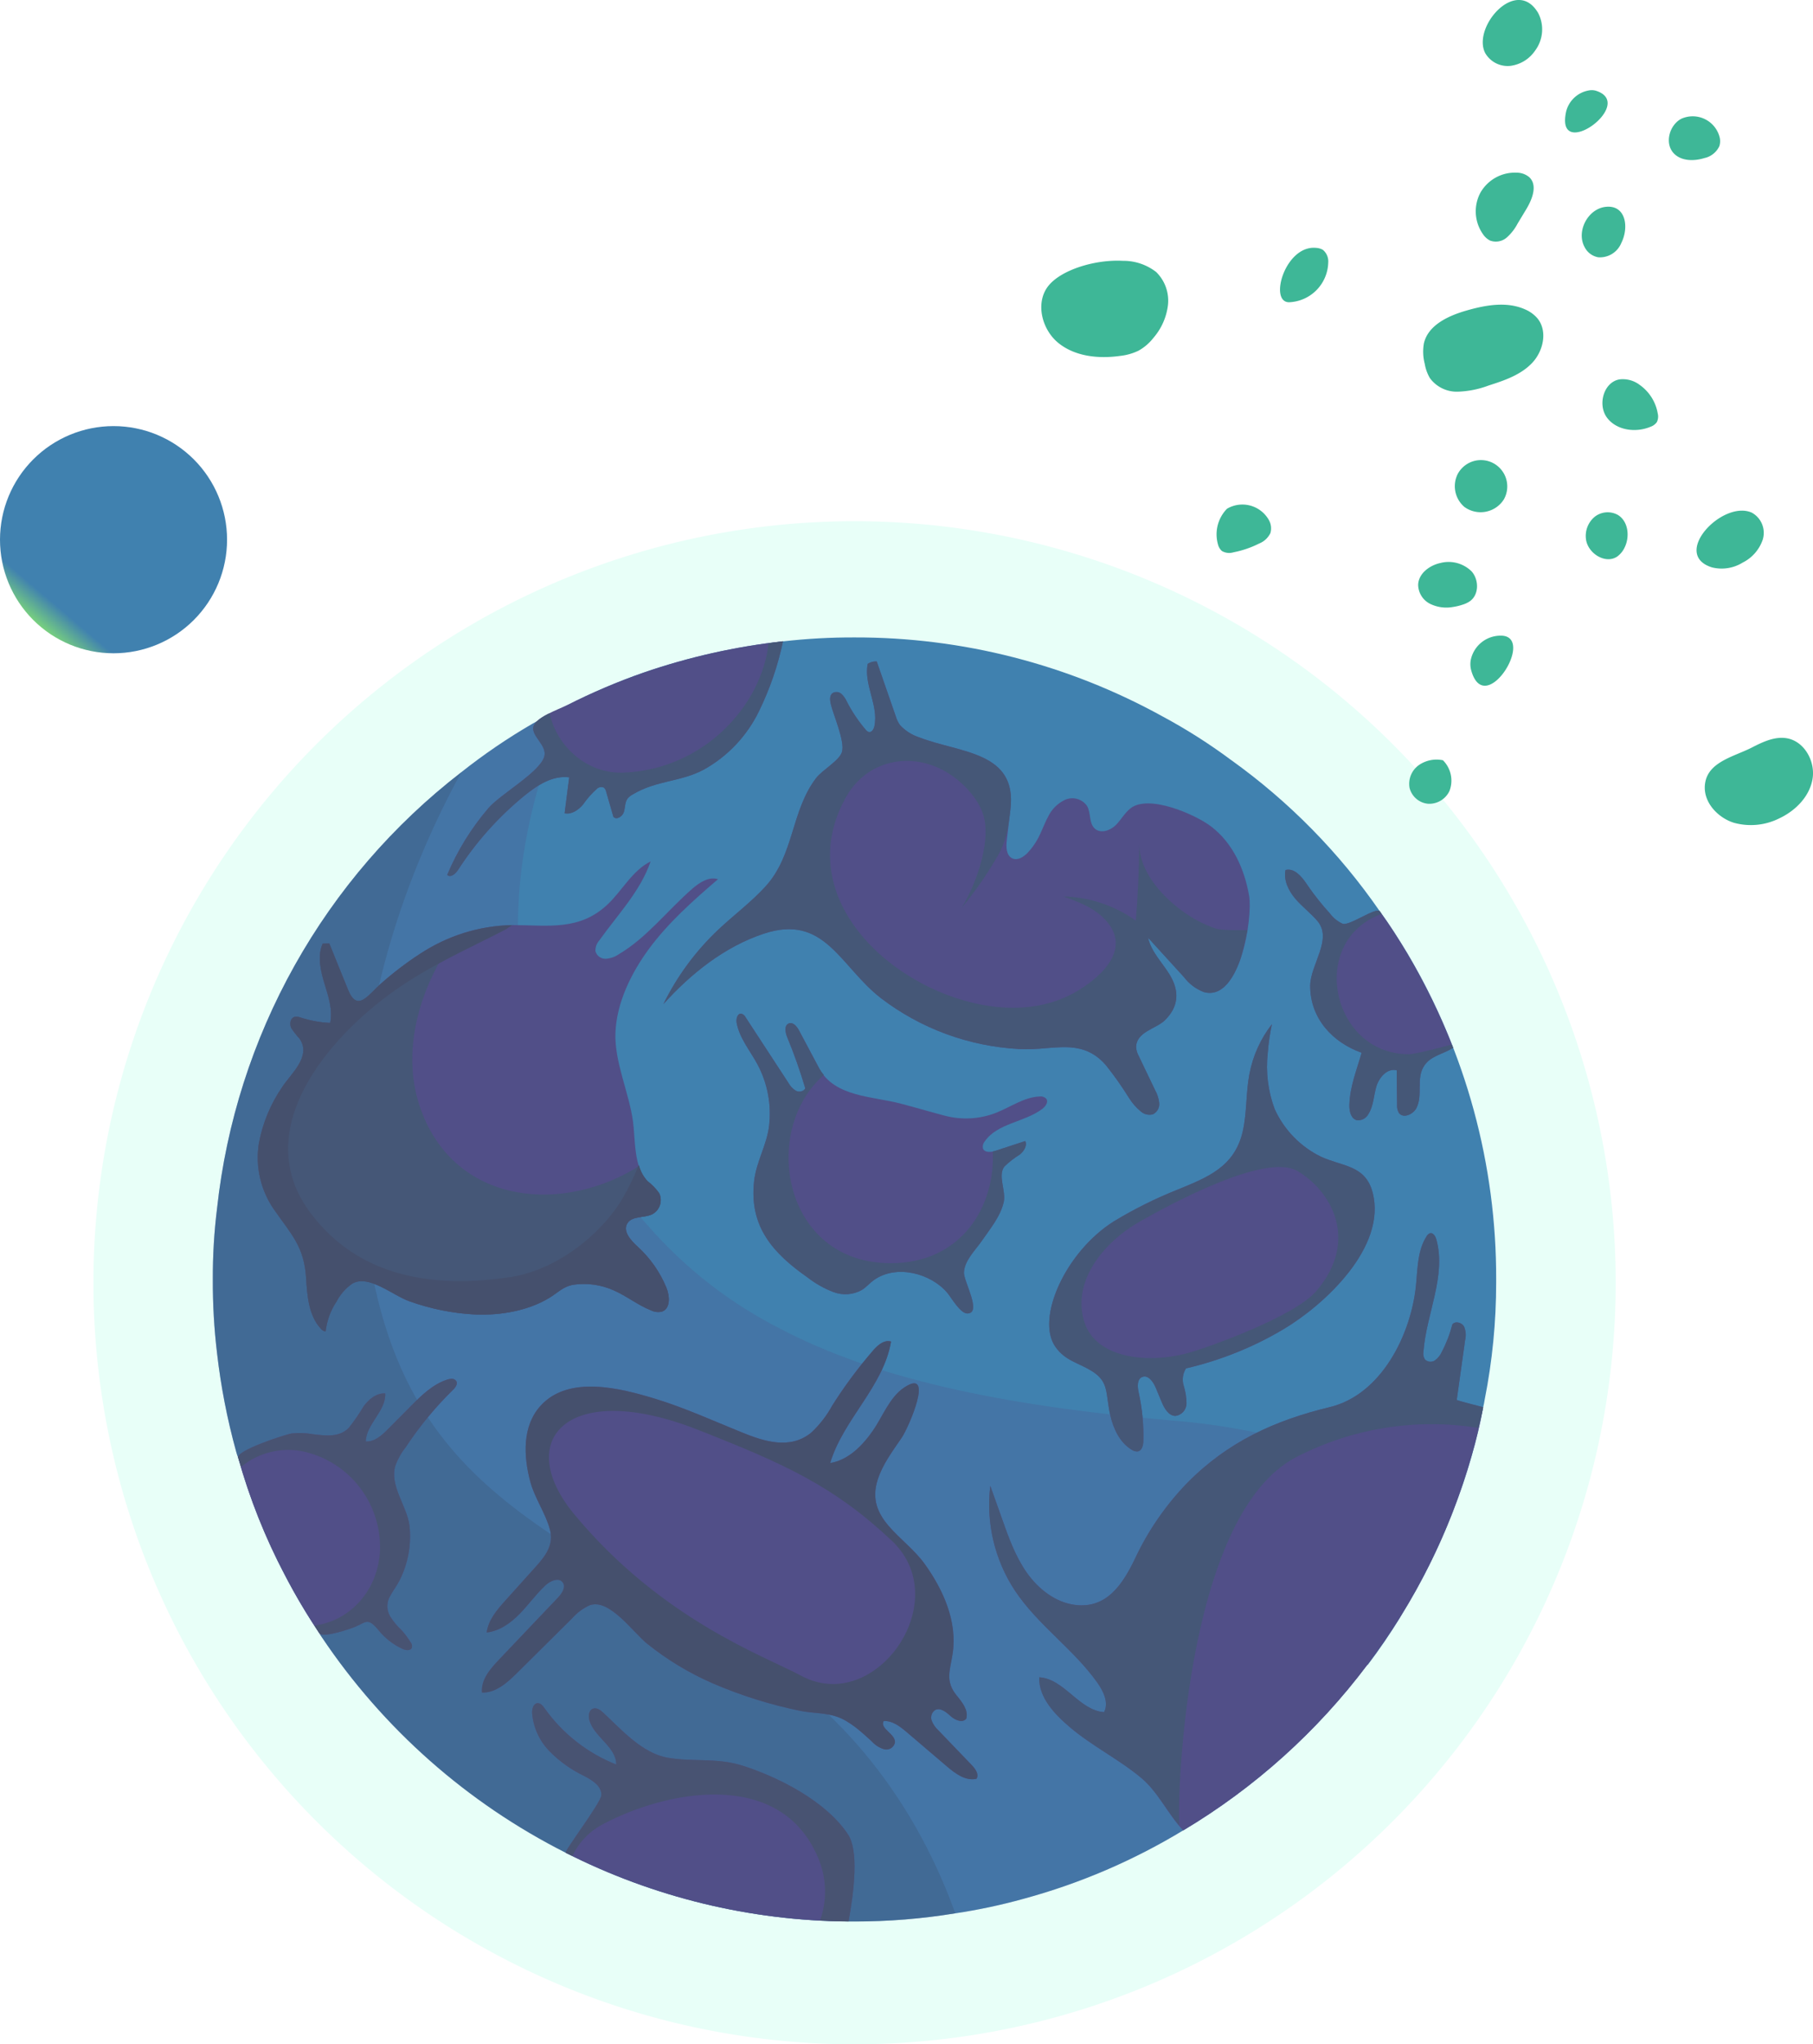 <svg xmlns="http://www.w3.org/2000/svg" xmlns:xlink="http://www.w3.org/1999/xlink" width="368.081" height="414.817" viewBox="0 0 368.081 414.817"><defs><clipPath id="a"><rect width="368.081" height="414.817" fill="none"/></clipPath><clipPath id="b"><rect width="368.083" height="414.818" fill="none"/></clipPath><clipPath id="c"><rect width="309.055" height="309.055" fill="none"/></clipPath><clipPath id="d"><path d="M123.7,24.53a131.144,131.144,0,0,0-28.322,6.328A123.093,123.093,0,0,0,79.883,37.5c-.431.185-.8.431-1.232.611-1.962.987-3.925,2.088-5.838,3.134A121.952,121.952,0,0,0,58.38,51.076,129.468,129.468,0,0,0,8.788,139.564a112.919,112.919,0,0,0-.861,14.445A120.963,120.963,0,0,0,8.788,169a130.6,130.6,0,0,0,3.87,19.912,9.972,9.972,0,0,0,.431,1.292A125.235,125.235,0,0,0,29.556,225.78a5.762,5.762,0,0,0,.491.8,130.316,130.316,0,0,0,49.532,43.748,128.831,128.831,0,0,0,57.4,13.954H138.2a125.944,125.944,0,0,0,20.462-1.657,115.508,115.508,0,0,0,13.889-2.954,126.193,126.193,0,0,0,32.383-13.883A129.547,129.547,0,0,0,242.3,232.174h.12c2.338-3.074,4.491-6.268,6.514-9.528a.443.443,0,0,1,.125-.245,126.992,126.992,0,0,0,11.49-23.6c1.107-2.943,2.088-5.958,2.949-8.972.927-3.254,1.722-6.574,2.338-9.893.12-.556.245-1.047.305-1.537a121.793,121.793,0,0,0,2.333-23.782v-.611a129.047,129.047,0,0,0-18-66.124c-1.782-2.949-3.625-5.838-5.593-8.536a125.35,125.35,0,0,0-30.29-30.792,112.508,112.508,0,0,0-13.834-8.787A128.788,128.788,0,0,0,138.2,23.729a124.586,124.586,0,0,0-14.5.8" transform="translate(-7.927 -23.729)" fill="none"/></clipPath><linearGradient id="e" x1="0.027" y1="0.923" x2="0.042" y2="0.923" gradientUnits="objectBoundingBox"><stop offset="0" stop-color="#79d27e"/><stop offset="1" stop-color="#4081af"/></linearGradient><clipPath id="g"><rect width="252.625" height="246.787" fill="none"/></clipPath><clipPath id="h"><path d="M260.551,187.561a126.992,126.992,0,0,1-11.49,23.6.5.5,0,0,0-.125.245c-2.028,3.26-4.175,6.454-6.514,9.528h-.12a129.546,129.546,0,0,1-37.365,33.615,126.112,126.112,0,0,1-32.383,13.883,115.508,115.508,0,0,1-13.889,2.954,125.947,125.947,0,0,1-20.462,1.657h-1.226a128.9,128.9,0,0,1-57.4-13.949,130.415,130.415,0,0,1-49.532-43.754,5.969,5.969,0,0,1-.491-.8,120.4,120.4,0,0,1-7-11.8,119.093,119.093,0,0,1-9.463-23.782,9.974,9.974,0,0,1-.431-1.292,130.731,130.731,0,0,1-3.87-19.912,120.963,120.963,0,0,1-.861-14.99,112.979,112.979,0,0,1,.861-14.445A129.468,129.468,0,0,1,58.38,39.833,122.225,122.225,0,0,1,72.819,30c1.9-1.041,3.87-2.148,5.838-3.134.431-.18.8-.431,1.226-.611A143.757,143.757,0,0,0,73.124,46.1c-4.361,17.388-5.467,37.856,4.055,56.6,5.778,11.43,11.861,21.138,19.176,29.255A89.2,89.2,0,0,0,123.392,152.9c18.745,9.768,43.754,15.42,79.337,18.495a136.238,136.238,0,0,1,29.74,5.718c8.111,2.578,20.157,6.574,28.083,10.444" transform="translate(-7.927 -26.255)" fill="none"/></clipPath><linearGradient id="i" x1="0.018" y1="0.922" x2="0.034" y2="0.922" gradientUnits="objectBoundingBox"><stop offset="0" stop-color="#478660"/><stop offset="1" stop-color="#514f88"/></linearGradient><clipPath id="j"><rect width="150.74" height="233.207" fill="none"/></clipPath><clipPath id="k"><path d="M158.664,260.3a125.947,125.947,0,0,1-20.462,1.657h-1.226a128.9,128.9,0,0,1-57.4-13.949,130.415,130.415,0,0,1-49.532-43.754,5.973,5.973,0,0,1-.491-.8,120.41,120.41,0,0,1-7-11.8,119.094,119.094,0,0,1-9.463-23.782,9.972,9.972,0,0,1-.431-1.292,130.73,130.73,0,0,1-3.87-19.912,120.963,120.963,0,0,1-.861-14.99,112.979,112.979,0,0,1,.861-14.445A129.468,129.468,0,0,1,58.38,28.746c-10.2,18.62-22.741,49.466-20.223,85.049,4.121,58.073,33.8,66.3,78.29,93.465,24.093,14.75,36.193,36.319,42.217,53.036" transform="translate(-7.927 -28.746)" fill="none"/></clipPath><linearGradient id="l" x1="-0.02" y1="1.017" x2="0.004" y2="1.017" gradientUnits="objectBoundingBox"><stop offset="0" stop-color="#3d5551"/><stop offset="1" stop-color="#384561"/></linearGradient><clipPath id="m"><path d="M80.776,40.642c-5.794,5.614-12.264,4.339-19.508,4.339a35.05,35.05,0,0,0-18.8,5.892,67.178,67.178,0,0,0-7.838,5.98c-2.638,2.295-4.791,5.947-6.71,1.221q-1.9-4.677-3.794-9.354l-1.346.033c-1.1,2.513-.442,5.418.354,8.045s1.739,5.364,1.177,8.045a22.923,22.923,0,0,1-5.941-1.074,2.314,2.314,0,0,0-1.308-.153c-.856.251-1.041,1.466-.649,2.273a15.664,15.664,0,0,0,1.657,2.12c2.518,3.565-1.679,7.064-3.478,9.8A29.6,29.6,0,0,0,9.839,89.247a18.411,18.411,0,0,0,3.2,13.638c3.4,4.884,5.974,7.342,6.377,13.665.229,3.641.507,7.626,2.976,10.318a1.384,1.384,0,0,0,.987.556,13.753,13.753,0,0,1,2.224-6.067,10.1,10.1,0,0,1,3.123-3.576c3.325-2.06,8.329,2.382,11.681,3.538a46.533,46.533,0,0,0,13.507,2.687c4.982.174,10.449-.736,14.788-3.325,1.875-1.117,2.8-2.338,5.026-2.731a14.8,14.8,0,0,1,8.094,1.128c2.633,1.139,4.917,3,7.582,4.066a3.319,3.319,0,0,0,2.251.273c1.772-.605,1.613-3.178.894-4.9a23.227,23.227,0,0,0-5.778-8.242c-1.39-1.275-3.107-3.107-2.153-4.737.954-1.613,3.445-1.057,5.118-1.9A3.256,3.256,0,0,0,91.1,99.386a11.524,11.524,0,0,0-2.377-2.458c-2.834-2.84-2.431-8.334-2.933-12.052-.8-5.941-3.8-12.1-3.57-18.069.24-6.067,3.189-12.052,6.71-16.87,3.957-5.4,9.021-9.893,14.112-14.259-1.842-.6-3.739.649-5.206,1.919-5.047,4.377-9.179,9.893-14.924,13.295a5.332,5.332,0,0,1-2.638.927,2.1,2.1,0,0,1-2.115-1.532,3.1,3.1,0,0,1,.8-2.213c3.712-5.206,8.329-9.959,10.4-16-3.652,1.8-5.658,5.74-8.585,8.574" transform="translate(-9.6 -32.068)" fill="none"/></clipPath><linearGradient id="n" x1="-0.24" y1="1.942" x2="-0.199" y2="1.942" gradientUnits="objectBoundingBox"><stop offset="0" stop-color="#56b37e"/><stop offset="1" stop-color="#514f88"/></linearGradient><clipPath id="o"><path d="M42.468,38.513a67.178,67.178,0,0,0-7.838,5.98c-2.638,2.295-4.791,5.947-6.71,1.221q-1.9-4.677-3.794-9.354l-1.346.033c-1.1,2.513-.442,5.418.354,8.045s1.739,5.364,1.177,8.045a22.923,22.923,0,0,1-5.941-1.074,2.314,2.314,0,0,0-1.308-.153c-.856.251-1.041,1.466-.649,2.273a15.664,15.664,0,0,0,1.657,2.12c2.518,3.565-1.679,7.064-3.478,9.8A29.6,29.6,0,0,0,9.839,76.887a18.411,18.411,0,0,0,3.2,13.638c3.4,4.884,5.974,7.342,6.377,13.665.229,3.641.507,7.626,2.976,10.313a1.373,1.373,0,0,0,.987.561A13.729,13.729,0,0,1,25.6,109a10.1,10.1,0,0,1,3.123-3.576c3.325-2.06,8.329,2.382,11.681,3.538a46.533,46.533,0,0,0,13.507,2.687c4.982.174,10.449-.736,14.788-3.325,1.875-1.117,2.8-2.338,5.026-2.731a14.8,14.8,0,0,1,8.094,1.128c2.633,1.139,4.917,3,7.582,4.066a3.319,3.319,0,0,0,2.251.273c1.772-.605,1.613-3.178.894-4.9a23.227,23.227,0,0,0-5.778-8.242c-1.39-1.275-3.107-3.107-2.153-4.737.954-1.613,3.445-1.057,5.118-1.9A3.256,3.256,0,0,0,91.1,87.026a11.524,11.524,0,0,0-2.377-2.458,7.608,7.608,0,0,1-1.712-3.1c-.333.213-.627.458-.965.649-15.922,9.354-37.136,6.628-43.6-12.853-3.837-11.572.256-24.66,7.446-34.416a40.56,40.56,0,0,0-7.429,3.668" transform="translate(-9.6 -34.845)" fill="none"/></clipPath><linearGradient id="p" x1="-0.312" y1="2.089" x2="-0.265" y2="2.089" gradientUnits="objectBoundingBox"><stop offset="0" stop-color="#56b37e"/><stop offset="0.808" stop-color="#455777"/><stop offset="1" stop-color="#455777"/></linearGradient><clipPath id="q"><path d="M42.468,40.329a67.178,67.178,0,0,0-7.838,5.98c-2.638,2.295-4.791,5.947-6.71,1.221q-1.9-4.677-3.794-9.354l-1.346.033c-1.1,2.513-.442,5.418.354,8.045s1.739,5.364,1.177,8.045a22.923,22.923,0,0,1-5.941-1.074,2.314,2.314,0,0,0-1.308-.153c-.856.251-1.041,1.466-.649,2.273a15.664,15.664,0,0,0,1.657,2.12c2.518,3.565-1.679,7.064-3.478,9.8A29.6,29.6,0,0,0,9.839,78.7a18.411,18.411,0,0,0,3.2,13.638c3.4,4.884,5.974,7.342,6.377,13.665.229,3.641.507,7.626,2.976,10.313a1.373,1.373,0,0,0,.987.561,13.729,13.729,0,0,1,2.224-6.067,10.1,10.1,0,0,1,3.123-3.576c3.325-2.06,8.329,2.382,11.681,3.538a46.533,46.533,0,0,0,13.507,2.687c4.982.174,10.449-.736,14.788-3.325,1.875-1.117,2.8-2.338,5.026-2.731a14.8,14.8,0,0,1,8.094,1.128c2.633,1.139,4.917,3,7.582,4.066a3.319,3.319,0,0,0,2.251.273c1.772-.605,1.613-3.178.894-4.9a23.227,23.227,0,0,0-5.778-8.242c-1.39-1.275-3.107-3.107-2.153-4.737.954-1.613,3.445-1.057,5.118-1.9A3.256,3.256,0,0,0,91.1,88.842a11.524,11.524,0,0,0-2.377-2.458,7.711,7.711,0,0,1-1.761-3.3,50.428,50.428,0,0,1-3.39,6.982c-4.671,7.658-13.687,14.445-22.7,15.8-15.36,2.3-30.628.185-40.538-12.978C7.637,76.021,24.044,57.129,37.5,47.65c7.07-4.977,14.494-8.247,22.136-12.161.594-.305,1.079-.714,1.635-1.052a35.05,35.05,0,0,0-18.8,5.892" transform="translate(-9.6 -34.437)" fill="none"/></clipPath><linearGradient id="r" x1="-0.288" y1="2.065" x2="-0.242" y2="2.065" gradientUnits="objectBoundingBox"><stop offset="0" stop-color="#56b37e"/><stop offset="0.808" stop-color="#45506d"/><stop offset="1" stop-color="#45506d"/></linearGradient><clipPath id="s"><path d="M56.5,30.244a127.16,127.16,0,0,0-15.529,6.6c-1.8.9-6.448,2.475-6.835,4.415s2.943,3.794,2.2,6.094c-1.041,3.2-8.9,7.555-11.327,10.395a51.4,51.4,0,0,0-8.351,13.518c.632.676,1.679-.2,2.18-.97a64.914,64.914,0,0,1,13.5-15.1c2.611-2.131,5.745-4.154,9.087-3.717-.305,2.437-.621,4.868-.932,7.3,1.412.289,2.791-.67,3.723-1.761a17.7,17.7,0,0,1,2.862-3.238,1.279,1.279,0,0,1,1.363-.229,1.443,1.443,0,0,1,.491.861c.491,1.69.981,3.385,1.466,5.075.638.72,1.853-.076,2.131-.992s.18-1.968.763-2.731a3.49,3.49,0,0,1,1.014-.807c4.813-2.9,9.724-2.507,14.472-5.058A27.079,27.079,0,0,0,79.919,38.131,60.357,60.357,0,0,0,84.83,23.872,130.781,130.781,0,0,0,56.5,30.244" transform="translate(-16.657 -23.872)" fill="none"/></clipPath><linearGradient id="t" x1="-1.047" y1="3.637" x2="-0.979" y2="3.637" xlink:href="#n"/><clipPath id="u"><path d="M81.9,24.281c-1.379,12.58-13.131,25.624-29.473,26.246-7.26.273-13.469-5.146-14.99-12.063-1.6.79-3.085,1.739-3.3,2.8-.382,1.935,2.943,3.794,2.2,6.094-1.041,3.2-8.9,7.555-11.327,10.395a51.4,51.4,0,0,0-8.351,13.518c.632.676,1.679-.2,2.18-.97a64.914,64.914,0,0,1,13.5-15.1c2.611-2.131,5.745-4.154,9.087-3.717-.305,2.437-.621,4.868-.932,7.3,1.412.289,2.791-.67,3.723-1.761a17.7,17.7,0,0,1,2.862-3.238,1.279,1.279,0,0,1,1.363-.229,1.443,1.443,0,0,1,.491.861l1.466,5.075c.638.72,1.853-.076,2.131-.992s.18-1.968.763-2.731a3.4,3.4,0,0,1,1.014-.807c4.813-2.9,9.724-2.507,14.472-5.058A27.079,27.079,0,0,0,79.919,38.131,60.357,60.357,0,0,0,84.83,23.872c-.981.109-1.951.278-2.927.409" transform="translate(-16.657 -23.872)" fill="none"/></clipPath><linearGradient id="v" x1="-1.047" y1="3.637" x2="-0.979" y2="3.637" xlink:href="#p"/><clipPath id="w"><path d="M51.348,51.476c-2.96.948-5.271,3.232-7.462,5.44l-4.6,4.633c-1.248,1.259-2.736,2.606-4.5,2.48.125-3.559,4.132-6.187,3.957-9.741-1.766-.109-3.325,1.166-4.366,2.589a40.39,40.39,0,0,1-3,4.361c-1.9,1.984-4.622,1.657-7.315,1.325a15.8,15.8,0,0,0-4.361-.147c-1.156.191-11.234,3.423-10.814,4.917a119.7,119.7,0,0,0,9.484,23.8,117.366,117.366,0,0,0,6.993,11.806c.714,1.063,6.432-.932,7.342-1.319,2.12-.894,2.469-1.9,4.551.551a13.64,13.64,0,0,0,5.146,4.023c.616.245,1.51.316,1.75-.3a1.3,1.3,0,0,0-.262-1.128,16.1,16.1,0,0,0-1.8-2.409,14.331,14.331,0,0,1-2.322-2.791,4.079,4.079,0,0,1,.049-4.3c.529-.976,1.281-1.93,1.837-3.036A19.837,19.837,0,0,0,43.673,81.15c-.48-3.979-4.094-8.122-2.878-12.172A13.245,13.245,0,0,1,42.9,65.212a71.026,71.026,0,0,1,9.484-11.534c.545-.507,1.156-1.254.785-1.9a1.066,1.066,0,0,0-.97-.452,2.821,2.821,0,0,0-.856.147" transform="translate(-8.868 -51.329)" fill="none"/></clipPath><linearGradient id="x" x1="-0.489" y1="2.033" x2="-0.413" y2="2.033" xlink:href="#n"/><clipPath id="y"><path d="M51.348,51.476c-2.96.948-5.271,3.232-7.462,5.44l-4.6,4.633c-1.248,1.259-2.736,2.606-4.5,2.48.125-3.559,4.132-6.187,3.957-9.741-1.766-.109-3.325,1.166-4.366,2.589a41.187,41.187,0,0,1-3,4.361c-1.9,1.984-4.622,1.657-7.315,1.325a15.8,15.8,0,0,0-4.361-.147c-1.156.191-11.234,3.423-10.814,4.917.169.627.436,1.216.616,1.831A15.063,15.063,0,0,1,23.074,66.3a19.887,19.887,0,0,1,14.6,19.939c-.371,7.675-5.712,14.134-13.295,15.153.333.512.632,1.041.976,1.548.714,1.063,6.432-.932,7.342-1.319,2.12-.894,2.469-1.9,4.551.551a13.64,13.64,0,0,0,5.146,4.023c.616.245,1.51.316,1.75-.3a1.3,1.3,0,0,0-.262-1.128,15.831,15.831,0,0,0-1.8-2.409,14.331,14.331,0,0,1-2.322-2.791,4.079,4.079,0,0,1,.049-4.3c.529-.976,1.281-1.93,1.837-3.036A19.837,19.837,0,0,0,43.673,81.15c-.48-3.979-4.094-8.122-2.878-12.172A13.245,13.245,0,0,1,42.9,65.212a71.026,71.026,0,0,1,9.484-11.534c.545-.507,1.156-1.254.785-1.9a1.066,1.066,0,0,0-.97-.452,2.821,2.821,0,0,0-.856.147" transform="translate(-8.868 -51.329)" fill="none"/></clipPath><linearGradient id="z" x1="-0.489" y1="2.033" x2="-0.413" y2="2.033" gradientUnits="objectBoundingBox"><stop offset="0" stop-color="#56b37e"/><stop offset="0.836" stop-color="#485372"/><stop offset="1" stop-color="#485372"/></linearGradient><clipPath id="aa"><path d="M27.464,39.593c.567,3.118,2.736,5.652,4.235,8.438a21.227,21.227,0,0,1,2.366,12.384c-.452,3.963-2.605,7.326-3.052,11.294-1.041,9.255,3.837,14.652,10.913,19.6a20.072,20.072,0,0,0,5.211,2.927,6.872,6.872,0,0,0,5.794-.452c.878-.572,1.564-1.39,2.42-2,4.535-3.227,11.556-1.368,14.9,2.622.8.948,2.622,4.2,4.077,4.17,3-.071-.807-6.585-.714-8.329.12-2.458,2.317-4.5,3.63-6.41,1.652-2.4,3.794-4.966,4.442-7.866.507-2.273-1.286-5.445.164-7.239a18.48,18.48,0,0,1,3.107-2.409c.823-.67,1.543-1.771,1.107-2.736q-3.025.989-6.045,1.979c-.921.305-2.246.42-2.556-.5a1.678,1.678,0,0,1,.371-1.4c2.573-3.734,8.073-3.87,11.692-6.606.649-.491,1.281-1.374.818-2.039a1.617,1.617,0,0,0-1.423-.474c-3.145.147-5.849,2.153-8.776,3.3a16.816,16.816,0,0,1-10.4.6c-3.069-.807-6.083-1.706-9.141-2.5-5.467-1.423-13.3-1.319-16.363-7.081q-2.052-3.843-4.1-7.7c-.425-.807-1.188-1.761-2.05-1.45-1,.354-.769,1.81-.365,2.785A105.045,105.045,0,0,1,41.4,52.887a.788.788,0,0,1-.2.289,1.536,1.536,0,0,1-1.717.2,4.16,4.16,0,0,1-1.5-1.586q-4.35-6.664-8.7-13.316a1.387,1.387,0,0,0-.829-.725.575.575,0,0,0-.136-.011c-.714,0-.992,1.09-.856,1.859" transform="translate(-27.431 -37.734)" fill="none"/></clipPath><linearGradient id="ab" x1="-1.571" y1="2.537" x2="-1.509" y2="2.537" xlink:href="#n"/><clipPath id="ac"><path d="M27.464,39.593c.567,3.118,2.736,5.652,4.235,8.438a21.227,21.227,0,0,1,2.366,12.384c-.452,3.963-2.605,7.326-3.052,11.294-1.041,9.255,3.837,14.652,10.913,19.6a20.072,20.072,0,0,0,5.211,2.927,6.872,6.872,0,0,0,5.794-.452c.878-.572,1.564-1.4,2.42-2,4.535-3.227,11.556-1.368,14.9,2.622.8.948,2.622,4.2,4.077,4.164,3-.065-.807-6.579-.714-8.323.12-2.458,2.317-4.5,3.63-6.41,1.652-2.4,3.794-4.966,4.442-7.866.507-2.273-1.286-5.445.164-7.239a18.48,18.48,0,0,1,3.107-2.409c.823-.67,1.543-1.771,1.107-2.736q-3.025.989-6.045,1.979a4.07,4.07,0,0,1-.551.131c.529,11.131-6.334,22.675-20.708,22.675-22,0-26.486-27-13.583-38.194a8.578,8.578,0,0,1-.938-1.319q-2.052-3.843-4.1-7.7c-.425-.807-1.188-1.761-2.05-1.45-1,.354-.769,1.81-.365,2.785A103.67,103.67,0,0,1,41.4,52.887a.837.837,0,0,1-.2.289,1.536,1.536,0,0,1-1.717.2,4.16,4.16,0,0,1-1.5-1.586l-8.7-13.316a1.387,1.387,0,0,0-.829-.725.575.575,0,0,0-.136-.011c-.714,0-.992,1.09-.856,1.859" transform="translate(-27.431 -37.734)" fill="none"/></clipPath><linearGradient id="ad" x1="-1.614" y1="2.616" x2="-1.549" y2="2.616" xlink:href="#p"/><clipPath id="ae"><path d="M47.96,32.445c-.425,2.088.61,4.213,1.99,5.827s3.123,2.905,4.5,4.53c3.123,3.69-1.483,8.9-1.483,13.153,0,6.628,4.579,11.5,10.444,13.567-.987,3.5-2.387,6.863-2.486,10.585-.038,1.259.316,2.829,1.543,3.112a2.36,2.36,0,0,0,2.327-1.27c1.047-1.641,1.047-3.717,1.608-5.582s2.24-3.767,4.132-3.287c.022,2.333.055,4.666.076,7a2.881,2.881,0,0,0,.354,1.635c.861,1.237,2.933.327,3.6-1.019,1.259-2.556-.033-5.778,1.368-8.236,1.335-2.349,3.843-2.524,6.067-3.946a130.226,130.226,0,0,0-9.3-19.121c-1.75-2.927-3.587-5.805-5.571-8.547-.392-.529-2.082.333-3.8,1.194-1.553.774-3.123,1.553-3.788,1.308a6.641,6.641,0,0,1-2.578-2.093,53.51,53.51,0,0,1-4.4-5.516c-1-1.515-2.338-3.363-4.028-3.363a2.348,2.348,0,0,0-.572.071" transform="translate(-47.863 -32.374)" fill="none"/></clipPath><linearGradient id="af" x1="-4.036" y1="4.089" x2="-3.947" y2="4.089" xlink:href="#n"/><clipPath id="ag"><path d="M47.96,32.445c-.425,2.082.61,4.208,1.99,5.827s3.123,2.905,4.5,4.53c3.123,3.69-1.483,8.9-1.483,13.153,0,6.628,4.579,11.5,10.444,13.567-.987,3.5-2.387,6.863-2.486,10.585-.038,1.259.316,2.829,1.543,3.112a2.36,2.36,0,0,0,2.327-1.27c1.047-1.641,1.047-3.717,1.608-5.582s2.24-3.767,4.132-3.287c.022,2.333.055,4.666.076,7a2.891,2.891,0,0,0,.354,1.635c.861,1.237,2.933.327,3.6-1.019,1.259-2.556-.033-5.778,1.368-8.236,1.335-2.349,3.843-2.524,6.067-3.946-.087-.229-.2-.447-.294-.67-1.341.365-7.184,1.973-8.781,1.973-15.611,0-20.55-22.953-5.467-28.459-.114-.164-.207-.343-.327-.512-.392-.529-2.082.327-3.8,1.194-1.548.774-3.123,1.553-3.788,1.308a6.641,6.641,0,0,1-2.578-2.093,53.51,53.51,0,0,1-4.4-5.516c-1-1.515-2.338-3.363-4.028-3.363a2.348,2.348,0,0,0-.572.071" transform="translate(-47.863 -32.374)" fill="none"/></clipPath><linearGradient id="ah" x1="-4.036" y1="4.089" x2="-3.947" y2="4.089" xlink:href="#p"/><clipPath id="ai"><path d="M97.328,51.88A93.244,93.244,0,0,0,89.075,63a21.785,21.785,0,0,1-4.241,5.484c-4.317,3.538-9.583,1.81-14.172-.054-5.838-2.366-11.528-4.966-17.568-6.808-6.961-2.12-17.513-4.862-23.231,1.423C26.091,67.2,26.407,73.3,27.748,78.365c.9,3.439,3.145,6.5,4.023,9.844.774,2.971-.79,5.167-2.8,7.4q-3.1,3.45-6.192,6.884c-1.728,1.913-3.532,4-3.859,6.557,2.6-.278,4.868-1.908,6.694-3.777s3.347-4.034,5.265-5.811c.981-.91,2.7-1.646,3.483-.561.687.954-.164,2.224-.97,3.074q-6,6.32-12.019,12.64c-1.766,1.859-3.663,4.077-3.4,6.628,2.818.093,5.156-2.033,7.157-4.017q5.576-5.527,11.152-11.06a10.4,10.4,0,0,1,3.538-2.627c4.017-1.488,8.89,5.609,11.725,7.833a58.492,58.492,0,0,0,13.126,7.942,90.428,90.428,0,0,0,18.02,5.663c2.42.469,4.988.365,7.277,1.145,2.7.916,5.113,3.183,7.173,5.069a5.38,5.38,0,0,0,2.475,1.559,1.79,1.79,0,0,0,2.2-1.412c.071-1.733-3.14-2.78-2.306-4.312,1.8-.115,3.369,1.128,4.742,2.295q4.039,3.442,8.067,6.879c1.728,1.472,3.826,3.047,6.039,2.546.567-.872-.2-1.979-.916-2.736l-6.77-7.048a5.368,5.368,0,0,1-1.4-1.995,1.849,1.849,0,0,1,.665-2.164c1.063-.594,2.273.4,3.172,1.221s2.469,1.477,3.183.491c.458-1.69-.829-3.3-1.94-4.655-2.42-2.949-1.357-5.135-.845-8.443,1.014-6.59-1.9-13.022-5.652-18.255-4.094-5.691-12.128-9.054-9.555-17.1,1-3.156,3.058-5.843,4.917-8.59,1.33-1.962,6.781-14.379.4-10.079-2.873,1.93-4.344,5.892-6.252,8.656-2.137,3.08-5,6.018-8.71,6.623C91.31,65.8,99.492,59.135,101.012,50.016a1.968,1.968,0,0,0-.605-.093c-1.172,0-2.262,1.008-3.08,1.957" transform="translate(-17.949 -49.923)" fill="none"/></clipPath><linearGradient id="aj" x1="-0.609" y1="1.226" x2="-0.569" y2="1.226" xlink:href="#n"/><clipPath id="ak"><path d="M82.779,117.84c-7.391-3.974-28.273-11.338-46.048-32.727C24.058,69.851,35.537,57.587,61.794,67.922,79.525,74.9,89.337,79.325,101.132,90.4c11.218,10.531.769,29.113-11.915,29.113a13.474,13.474,0,0,1-6.437-1.673M97.328,51.88A93.244,93.244,0,0,0,89.075,63a21.785,21.785,0,0,1-4.241,5.484c-4.317,3.538-9.583,1.81-14.172-.054-5.838-2.366-11.528-4.966-17.568-6.808-6.961-2.12-17.513-4.862-23.231,1.423C26.091,67.2,26.407,73.3,27.748,78.365c.9,3.439,3.145,6.5,4.023,9.844.774,2.971-.79,5.167-2.8,7.4q-3.1,3.45-6.192,6.884c-1.728,1.913-3.532,4-3.859,6.557,2.6-.278,4.868-1.908,6.694-3.777s3.347-4.034,5.265-5.811c.981-.91,2.7-1.646,3.483-.561.687.954-.164,2.224-.97,3.074q-6,6.32-12.019,12.64c-1.766,1.859-3.663,4.077-3.4,6.628,2.818.093,5.156-2.033,7.157-4.017q5.576-5.527,11.152-11.06a10.4,10.4,0,0,1,3.538-2.627c4.017-1.488,8.89,5.609,11.725,7.833a58.492,58.492,0,0,0,13.126,7.942,90.428,90.428,0,0,0,18.02,5.663c2.42.469,4.988.365,7.277,1.145,2.7.916,5.113,3.183,7.173,5.069a5.38,5.38,0,0,0,2.475,1.559,1.79,1.79,0,0,0,2.2-1.412c.071-1.733-3.14-2.78-2.306-4.312,1.8-.115,3.369,1.128,4.742,2.295q4.039,3.45,8.067,6.879c1.728,1.472,3.826,3.047,6.039,2.546.567-.872-.2-1.979-.916-2.736l-6.77-7.048a5.368,5.368,0,0,1-1.4-1.995,1.849,1.849,0,0,1,.665-2.164c1.063-.594,2.273.4,3.172,1.221s2.469,1.477,3.183.491c.458-1.69-.829-3.3-1.94-4.655-2.42-2.949-1.357-5.135-.845-8.443,1.014-6.59-1.9-13.022-5.652-18.255-4.094-5.691-12.128-9.054-9.555-17.1,1-3.156,3.058-5.843,4.917-8.59,1.33-1.962,6.781-14.379.4-10.079-2.873,1.93-4.344,5.892-6.252,8.656-2.137,3.08-5,6.018-8.71,6.623C91.31,65.8,99.492,59.135,101.012,50.016a1.968,1.968,0,0,0-.605-.093c-1.172,0-2.262,1.008-3.08,1.957" transform="translate(-17.949 -49.923)" fill="none"/></clipPath><linearGradient id="al" x1="-0.609" y1="1.226" x2="-0.569" y2="1.226" xlink:href="#r"/><clipPath id="am"><path d="M79.725,48.266c-.72,3.832-.485,7.806-1.346,11.6C76.727,67.1,71.232,69.2,65.16,71.693a86.942,86.942,0,0,0-12.9,6.41c-9.861,6.159-15.971,19.77-11.9,25.515,1.957,2.774,4.551,3.183,7.233,4.8,3.717,2.251,2.873,4.475,3.876,8.983.627,2.791,1.935,5.631,4.393,7.091a1.8,1.8,0,0,0,1.226.322c.856-.174,1.09-1.275,1.107-2.148a40.346,40.346,0,0,0-.948-9.806c-.251-1.145-.376-2.676.7-3.14,1.188-.512,2.251.938,2.747,2.131.4.981.812,1.951,1.221,2.927.551,1.319,1.423,2.862,2.845,2.829a2.586,2.586,0,0,0,2.2-2.518,12.47,12.47,0,0,0-.572-3.608,4.238,4.238,0,0,1,.469-3.516,69.362,69.362,0,0,0,19.879-8c8.231-4.917,20.888-16.576,18.015-27.657-1.461-5.642-6.154-5.271-10.526-7.31a19.868,19.868,0,0,1-9.37-9.659,24.691,24.691,0,0,1-1.4-11.392,43.75,43.75,0,0,1,.845-5.827,23.6,23.6,0,0,0-4.568,10.139" transform="translate(-39.078 -38.127)" fill="none"/></clipPath><linearGradient id="an" x1="-1.706" y1="2.034" x2="-1.657" y2="2.034" xlink:href="#n"/><clipPath id="ao"><path d="M46.093,98.135c-2.229-8.105,4.121-15.829,11.4-19.972,6.53-3.707,25.575-14,32-10.237,6.623,3.876,12.722,13.867,3.843,24.322-4.448,5.238-22.081,11.485-25.864,12.542a29.131,29.131,0,0,1-7.795,1.085c-6.154,0-12.041-2.126-13.583-7.74m33.632-49.87c-.72,3.832-.485,7.806-1.346,11.6C76.727,67.1,71.232,69.2,65.16,71.693a86.942,86.942,0,0,0-12.9,6.41c-9.861,6.159-15.971,19.77-11.9,25.515,1.957,2.774,4.551,3.183,7.233,4.8,3.717,2.251,2.873,4.475,3.876,8.983.627,2.791,1.935,5.631,4.393,7.091a1.8,1.8,0,0,0,1.226.322c.856-.174,1.09-1.275,1.107-2.148a40.346,40.346,0,0,0-.948-9.806c-.251-1.145-.376-2.676.7-3.14,1.188-.512,2.251.938,2.747,2.131.4.981.812,1.951,1.221,2.927.551,1.319,1.423,2.862,2.845,2.829a2.586,2.586,0,0,0,2.2-2.518,12.441,12.441,0,0,0-.572-3.608,4.238,4.238,0,0,1,.469-3.516,69.362,69.362,0,0,0,19.879-8c8.231-4.917,20.888-16.576,18.015-27.657-1.461-5.642-6.154-5.271-10.526-7.31a19.868,19.868,0,0,1-9.37-9.659,24.691,24.691,0,0,1-1.4-11.392,43.75,43.75,0,0,1,.845-5.827,23.6,23.6,0,0,0-4.568,10.139" transform="translate(-39.078 -38.127)" fill="none"/></clipPath><linearGradient id="ap" x1="-1.706" y1="2.034" x2="-1.657" y2="2.034" xlink:href="#p"/><clipPath id="aq"><path d="M66.191,25.108c-.861,4.2,2.268,8.481,1.346,12.673-.125.589-.54,1.286-1.128,1.166a1.317,1.317,0,0,1-.643-.48,29.532,29.532,0,0,1-3.777-5.614,5.045,5.045,0,0,0-1.128-1.635,1.525,1.525,0,0,0-1.842-.147c-.627.512-.5,1.488-.311,2.273.534,2.224,2.889,7.506,2.251,9.648-.529,1.761-4.023,3.685-5.238,5.287-5.129,6.715-4.442,15.578-10.253,21.967-2.954,3.254-6.53,5.881-9.724,8.907A52.82,52.82,0,0,0,24.71,94.143c5.62-6.2,12.39-11.616,20.332-14.265,12.4-4.137,15.453,6.525,23.787,13.038a50.57,50.57,0,0,0,28.028,10.346,37.409,37.409,0,0,0,5.456-.164c4.508-.365,8.541-.73,12.172,3.38a68.634,68.634,0,0,1,4.748,6.715,11.21,11.21,0,0,0,2.355,2.709,2.7,2.7,0,0,0,2.469.627,2.308,2.308,0,0,0,1.314-2.273,6.765,6.765,0,0,0-.845-2.655q-1.643-3.426-3.281-6.846a4.411,4.411,0,0,1-.567-1.821c-.016-3.151,4.055-3.767,5.8-5.467,2.867-2.785,3.069-5.952.954-9.375-1.51-2.447-3.707-4.59-4.322-7.4q3.638,4,7.282,7.985a9.135,9.135,0,0,0,4.045,3.036c7.375,2.033,9.937-15.126,9.185-19.53-.938-5.418-3.292-10.722-7.767-14.112-3.172-2.4-12.608-6.552-16.314-3.647-1.216.954-1.951,2.4-3.063,3.472s-3.014,1.684-4.17.66c-1.232-1.09-.769-3.156-1.575-4.584a3.651,3.651,0,0,0-4.442-1.292,7.242,7.242,0,0,0-3.5,3.483c-.8,1.483-1.33,3.1-2.148,4.568a13.768,13.768,0,0,1-1.935,2.66c-.818.872-2.044,1.69-3.14,1.2-1.27-.561-1.308-2.317-1.145-3.69q.368-3.164.747-6.334c1.379-11.719-10.275-11.332-18.489-14.526a9.174,9.174,0,0,1-3.952-2.518,6.244,6.244,0,0,1-.85-1.782q-1.93-5.56-3.859-11.114c-.06-.005-.125-.005-.185-.005a2.978,2.978,0,0,0-1.641.485" transform="translate(-24.71 -24.623)" fill="none"/></clipPath><linearGradient id="ar" x1="-0.817" y1="2.053" x2="-0.78" y2="2.053" xlink:href="#n"/><clipPath id="as"><path d="M66.191,25.108c-.861,4.2,2.268,8.481,1.346,12.673-.125.589-.54,1.286-1.128,1.166a1.351,1.351,0,0,1-.643-.48,29.532,29.532,0,0,1-3.777-5.614,5.045,5.045,0,0,0-1.128-1.635,1.525,1.525,0,0,0-1.842-.147c-.627.512-.5,1.488-.311,2.273.534,2.224,2.889,7.506,2.251,9.648-.529,1.761-4.023,3.685-5.244,5.287-5.124,6.715-4.437,15.578-10.248,21.967-2.954,3.254-6.53,5.881-9.724,8.907A52.744,52.744,0,0,0,24.71,94.143c5.62-6.208,12.39-11.616,20.332-14.265,12.4-4.137,15.453,6.525,23.787,13.038a50.57,50.57,0,0,0,28.028,10.346,37.409,37.409,0,0,0,5.456-.164c4.508-.365,8.541-.73,12.172,3.38a68.634,68.634,0,0,1,4.748,6.715,11.21,11.21,0,0,0,2.355,2.709,2.7,2.7,0,0,0,2.469.627,2.313,2.313,0,0,0,1.314-2.273,6.765,6.765,0,0,0-.845-2.655q-1.643-3.426-3.281-6.846a4.411,4.411,0,0,1-.567-1.821c-.016-3.151,4.055-3.767,5.8-5.467,2.867-2.785,3.069-5.952.954-9.375-1.51-2.447-3.707-4.59-4.322-7.4q3.638,4,7.282,7.985a9.135,9.135,0,0,0,4.045,3.036c3.99,1.1,6.258-3.483,7.353-6.514.529-1.466,1.5-6.061,1.5-6.061s-5.031.12-6.356-.289a24.814,24.814,0,0,1-7.032-3.7c-4.628-3.4-8.623-8.422-8.59-13.573-.033,5.216-.267,10.438-.7,15.638a26.49,26.49,0,0,0-14.75-4.911c2.922,1.041,5.936,2.153,8.149,4.322,5.909,5.783.305,11.441-4.971,14.69-5.358,3.3-11.588,4.11-17.764,3.281-19.5-2.627-40.93-21.727-29.582-42.3,4.273-7.757,13.469-9.6,20.833-5.009,3.107,1.935,6.541,5.527,7.331,9.255,1.156,5.424-1.793,13.48-4.573,18.042A75.912,75.912,0,0,0,92.409,64.37c1.973-3.3,2.306-5.93,2.758-9.8,1.379-11.719-10.275-11.332-18.489-14.526a9.174,9.174,0,0,1-3.952-2.518,6.244,6.244,0,0,1-.85-1.782q-1.93-5.56-3.859-11.114c-.06-.005-.125-.005-.185-.005a2.978,2.978,0,0,0-1.641.485" transform="translate(-24.71 -24.623)" fill="none"/></clipPath><linearGradient id="at" x1="-0.819" y1="2.062" x2="-0.782" y2="2.062" xlink:href="#p"/><clipPath id="au"><path d="M126.324,45.933a1.231,1.231,0,0,0-.654.589c-1.859,2.867-1.826,6.5-2.159,9.91-.981,10.013-7.015,22.25-17.519,24.774-11.092,2.665-20.7,7.021-28.949,15.4a56.373,56.373,0,0,0-10.569,15.311c-2.409,5.02-5.685,10.275-12.221,9.419-3.974-.518-7.408-3.216-9.73-6.492s-3.7-7.113-5.037-10.9q-1.21-3.385-2.409-6.764a31.7,31.7,0,0,0,5.026,21.3c4.633,6.95,11.856,11.817,16.7,18.625,1.254,1.761,2.366,4.083,1.374,6-5.064-.354-8.1-6.786-13.169-7.075-.109,4.1,3.1,7.468,6.219,10.122,4.557,3.865,10.073,6.568,14.57,10.357,3.385,2.856,5.309,7.277,8.443,10.6A130.687,130.687,0,0,0,113.635,133.5a128.31,128.31,0,0,0,21.149-42.353,100.477,100.477,0,0,0,2.366-9.915c-.387-.109-5.385-1.363-5.374-1.483q.85-6.059,1.7-12.128a4.326,4.326,0,0,0-.229-2.785c-.485-.818-1.821-1.156-2.366-.376a25.349,25.349,0,0,1-2.142,5.554,4.153,4.153,0,0,1-1.4,1.728,1.6,1.6,0,0,1-2.049-.24,2.236,2.236,0,0,1-.273-1.553c.583-7.686,4.671-15.328,2.622-22.757-.158-.589-.567-1.281-1.123-1.281a.547.547,0,0,0-.185.027" transform="translate(-36.842 -45.906)" fill="none"/></clipPath><linearGradient id="av" x1="-1.089" y1="1.169" x2="-1.054" y2="1.169" xlink:href="#n"/><clipPath id="aw"><path d="M126.324,45.933a1.231,1.231,0,0,0-.654.589c-1.859,2.867-1.826,6.5-2.159,9.91-.981,10.013-7.015,22.25-17.519,24.774-11.092,2.665-20.7,7.021-28.949,15.4a56.373,56.373,0,0,0-10.569,15.311c-2.409,5.02-5.685,10.275-12.221,9.419-3.974-.518-7.408-3.216-9.73-6.492s-3.7-7.113-5.037-10.9q-1.21-3.385-2.409-6.77a31.7,31.7,0,0,0,5.026,21.3c4.633,6.95,11.856,11.817,16.7,18.625,1.254,1.761,2.366,4.083,1.374,6-5.064-.354-8.1-6.786-13.169-7.075-.109,4.1,3.1,7.468,6.219,10.122,4.557,3.865,10.073,6.568,14.57,10.357,3.091,2.606,5,6.486,7.7,9.675-.578-2.371.518-63,23.8-74.883a59.837,59.837,0,0,1,36.842-5.876c.333-1.4.747-2.78,1.008-4.2-.387-.109-5.391-1.363-5.374-1.483q.85-6.059,1.7-12.128a4.326,4.326,0,0,0-.229-2.785c-.485-.818-1.826-1.156-2.366-.376a25.349,25.349,0,0,1-2.142,5.554,4.153,4.153,0,0,1-1.4,1.728,1.6,1.6,0,0,1-2.049-.24,2.236,2.236,0,0,1-.273-1.553c.583-7.686,4.671-15.328,2.622-22.757-.158-.589-.567-1.281-1.123-1.281a.547.547,0,0,0-.185.027" transform="translate(-36.842 -45.906)" fill="none"/></clipPath><linearGradient id="ax" x1="-1.096" y1="1.175" x2="-1.061" y2="1.175" xlink:href="#p"/><clipPath id="ay"><path d="M20.956,63.4c-.867.027-1.177,1.156-1.134,2.022a12.525,12.525,0,0,0,3.5,7.7A24.9,24.9,0,0,0,30.3,78.131c1.679.861,3.679,2.071,3.576,3.952-.087,1.559-7.658,11.458-7.217,11.681a128.968,128.968,0,0,0,57.408,13.927c1.177-6.47,2.077-14.445-.142-17.7-4.453-6.7-14-11.556-21.389-13.91-5.195-1.657-10.04-.72-15.137-1.6-5.227-.9-9.408-5.674-13.082-9.1-.594-.561-1.406-1.156-2.169-.85-.8.322-.938,1.428-.714,2.268.927,3.478,5.494,5.462,5.462,9.054A32.521,32.521,0,0,1,22.357,64.439c-.343-.485-.774-1.036-1.363-1.036h-.038" transform="translate(-19.818 -63.403)" fill="none"/></clipPath><linearGradient id="az" x1="-1.341" y1="1.094" x2="-1.27" y2="1.094" xlink:href="#n"/><clipPath id="ba"><path d="M20.956,63.4c-.867.027-1.177,1.156-1.134,2.022a12.525,12.525,0,0,0,3.5,7.7A24.9,24.9,0,0,0,30.3,78.131c1.679.861,3.679,2.071,3.576,3.952-.087,1.559-7.658,11.458-7.217,11.681s.9.42,1.346.638a14.02,14.02,0,0,1,5.92-6.3c13.207-7.1,35.643-11.24,43.557,5.767a17.593,17.593,0,0,1,.818,13.6c1.913.1,3.832.2,5.767.218,1.177-6.47,2.077-14.445-.142-17.7-4.453-6.7-14-11.556-21.389-13.91-5.195-1.657-10.04-.72-15.137-1.6-5.227-.9-9.408-5.674-13.082-9.1-.594-.561-1.4-1.156-2.169-.85-.8.322-.938,1.428-.714,2.268.927,3.478,5.494,5.462,5.462,9.054A32.521,32.521,0,0,1,22.357,64.439c-.343-.485-.774-1.036-1.363-1.036h-.038" transform="translate(-19.818 -63.403)" fill="none"/></clipPath><linearGradient id="bb" x1="-1.341" y1="1.094" x2="-1.27" y2="1.094" xlink:href="#z"/><clipPath id="bd"><path d="M0,38.908A23.049,23.049,0,1,0,23.046,15.862,23.048,23.048,0,0,0,0,38.908" transform="translate(0 -15.862)" fill="none"/></clipPath><linearGradient id="be" x1="0.145" y1="5.199" x2="0.229" y2="5.199" xlink:href="#e"/></defs><g clip-path="url(#a)"><g transform="translate(0 -0.001)"><g clip-path="url(#b)"><g transform="translate(18.97 105.763)" opacity="0.16"><g clip-path="url(#c)"><path d="M312.536,173.928A154.528,154.528,0,1,1,158.011,19.4,154.527,154.527,0,0,1,312.536,173.928" transform="translate(-3.482 -19.404)" fill="#6cffd5"/></g></g></g></g><g transform="translate(43.209 129.342)"><g clip-path="url(#d)"><rect width="366.693" height="366.692" transform="translate(-127.761 155.759) rotate(-50.64)" fill="url(#e)"/></g></g><g transform="translate(0 -0.001)"><g clip-path="url(#b)"><g transform="translate(43.208 143.11)" opacity="0.24"><g clip-path="url(#g)"><g transform="translate(0.001 0.002)"><g clip-path="url(#h)"><rect width="352.059" height="351.312" transform="matrix(0.768, -0.64, 0.64, 0.768, -121.37, 101.141)" fill="url(#i)"/></g></g></g></g><g transform="translate(43.208 156.69)" opacity="0.24"><g clip-path="url(#j)"><g transform="translate(0.001 -0.001)"><g clip-path="url(#k)"><rect width="227.907" height="272.949" transform="translate(-81.823 33.529) rotate(-22.283)" fill="url(#l)"/></g></g></g></g></g></g><g transform="translate(52.329 174.797)"><g clip-path="url(#m)"><rect width="133.524" height="133.363" transform="matrix(0.646, -0.763, 0.763, 0.646, -47.586, 55.515)" fill="url(#n)"/></g></g><g transform="translate(52.329 189.934)"><g clip-path="url(#o)"><rect width="115.76" height="116.242" transform="matrix(0.646, -0.763, 0.763, 0.646, -40.12, 46.704)" fill="url(#p)"/></g></g><g transform="translate(52.329 187.71)"><g clip-path="url(#q)"><rect width="118.373" height="118.761" transform="translate(-42.634 47.999) rotate(-49.725)" fill="url(#r)"/></g></g><g transform="translate(90.794 130.122)"><g clip-path="url(#s)"><rect width="80.747" height="83.089" transform="matrix(0.646, -0.763, 0.763, 0.646, -23.709, 27.981)" fill="url(#t)"/></g></g><g transform="translate(90.794 130.122)"><g clip-path="url(#u)"><rect width="80.747" height="83.089" transform="matrix(0.646, -0.763, 0.763, 0.646, -23.709, 27.981)" fill="url(#v)"/></g></g><g transform="translate(48.336 279.785)"><g clip-path="url(#w)"><rect width="71.243" height="70.067" transform="matrix(0.646, -0.763, 0.763, 0.646, -27.622, 32.119)" fill="url(#x)"/></g></g><g transform="translate(48.336 279.785)"><g clip-path="url(#y)"><rect width="71.243" height="70.067" transform="translate(-27.622 32.119) rotate(-49.725)" fill="url(#z)"/></g></g><g transform="translate(149.521 205.681)"><g clip-path="url(#aa)"><rect width="87.47" height="87.774" transform="matrix(0.646, -0.763, 0.763, 0.646, -30.122, 35.428)" fill="url(#ab)"/></g></g><g transform="translate(149.521 205.681)"><g clip-path="url(#ac)"><rect width="84.686" height="84.489" transform="matrix(0.646, -0.763, 0.763, 0.646, -30.122, 35.428)" fill="url(#ad)"/></g></g><g transform="translate(260.894 176.465)"><g clip-path="url(#ae)"><rect width="61.239" height="59.306" transform="matrix(0.646, -0.763, 0.763, 0.646, -25.514, 29.723)" fill="url(#af)"/></g></g><g transform="translate(260.894 176.465)"><g clip-path="url(#ag)"><rect width="61.239" height="59.306" transform="translate(-25.514 29.723) rotate(-49.725)" fill="url(#ah)"/></g></g><g transform="translate(97.839 272.121)"><g clip-path="url(#ai)"><rect width="133.581" height="134.966" transform="translate(-44.297 51.994) rotate(-49.725)" fill="url(#aj)"/></g></g><g transform="translate(97.839 272.121)"><g clip-path="url(#ak)"><rect width="133.581" height="134.966" transform="matrix(0.646, -0.763, 0.763, 0.646, -44.297, 51.994)" fill="url(#al)"/></g></g><g transform="translate(213.007 207.823)"><g clip-path="url(#am)"><rect width="111.456" height="106.644" transform="translate(-41.972 62.027) rotate(-57.721)" fill="url(#an)"/></g></g><g transform="translate(213.007 207.823)"><g clip-path="url(#ao)"><rect width="111.456" height="106.644" transform="translate(-41.972 62.027) rotate(-57.721)" fill="url(#ap)"/></g></g><g transform="translate(134.69 134.215)"><g clip-path="url(#aq)"><rect width="147.709" height="150.907" transform="matrix(0.646, -0.763, 0.763, 0.646, -45.48, 53.675)" fill="url(#ar)"/></g></g><g transform="translate(134.69 134.215)"><g clip-path="url(#as)"><rect width="147.011" height="150.083" transform="matrix(0.646, -0.763, 0.763, 0.646, -45.48, 53.675)" fill="url(#at)"/></g></g><g transform="translate(200.817 250.225)"><g clip-path="url(#au)"><rect width="157.764" height="155.41" transform="matrix(0.646, -0.763, 0.763, 0.646, -60.47, 70.552)" fill="url(#av)"/></g></g><g transform="translate(200.817 250.225)"><g clip-path="url(#aw)"><rect width="157.061" height="154.814" transform="matrix(0.646, -0.763, 0.763, 0.646, -60.016, 70.016)" fill="url(#ax)"/></g></g><g transform="translate(108.026 345.598)"><g clip-path="url(#ay)"><rect width="76.694" height="79.267" transform="translate(-21.883 25.779) rotate(-49.725)" fill="url(#az)"/></g></g><g transform="translate(108.026 345.598)"><g clip-path="url(#ba)"><rect width="76.694" height="79.267" transform="translate(-21.883 25.779) rotate(-49.725)" fill="url(#bb)"/></g></g><g transform="translate(0 -0.001)"><g clip-path="url(#b)"><path d="M55.435,9.737c-5.653-.327-12.526,1.788-15.159,5.015-2.774,3.39-1.428,8.89,1.973,11.648s8.154,3.238,12.493,2.633A11.479,11.479,0,0,0,58.5,27.981a10,10,0,0,0,3.058-2.622,12.42,12.42,0,0,0,2.943-6.65A8.137,8.137,0,0,0,62.1,12a10.847,10.847,0,0,0-6.661-2.268" transform="translate(172.622 43.191)" fill="#3eb797"/><path d="M46.4,28.22a2.948,2.948,0,0,0,2.355.262A20.036,20.036,0,0,0,53.94,26.71a4.3,4.3,0,0,0,2.306-2.131,3.421,3.421,0,0,0-.333-2.682,6.17,6.17,0,0,0-8.476-2.257A7.427,7.427,0,0,0,45.6,26.868a2.62,2.62,0,0,0,.8,1.352" transform="translate(201.676 83.588)" fill="#3eb797"/><path d="M52.569,33.974a4.273,4.273,0,0,0,3.777,3.254,4.543,4.543,0,0,0,4.322-2.573A5.84,5.84,0,0,0,59.355,28.4a6.32,6.32,0,0,0-4.938,1.014,4.673,4.673,0,0,0-1.848,4.557" transform="translate(233.599 125.867)" fill="#3eb797"/><path d="M54.9,30.578a4.747,4.747,0,0,1-.071-1.881,6.179,6.179,0,0,1,6.557-5c6.416.73-3.848,16.881-6.486,6.884" transform="translate(243.753 105.306)" fill="#3eb797"/><path d="M57.483,21.071c-2.284.442-4.6,2.142-4.66,4.47A4.4,4.4,0,0,0,55.2,29.362a7.45,7.45,0,0,0,4.611.676,11.572,11.572,0,0,0,2.093-.5,5.358,5.358,0,0,0,1.494-.73c1.8-1.352,1.772-4.312.283-6a6.653,6.653,0,0,0-6.2-1.744" transform="translate(235.095 93.14)" fill="#3eb797"/><path d="M64.165,25.065a5.347,5.347,0,0,0-6.17-7.735A5.367,5.367,0,0,0,54.8,19.9a5.523,5.523,0,0,0,1.346,6.726,5.586,5.586,0,0,0,8.024-1.564" transform="translate(241.168 76.244)" fill="#3eb797"/><path d="M66.881,26.358c1.183-2.229.861-5.44-1.3-6.748a4.256,4.256,0,0,0-4.748.414,5.055,5.055,0,0,0-1.722,4.546c.392,2.873,4,5.118,6.377,3.456a4.817,4.817,0,0,0,1.4-1.668" transform="translate(262.882 84.878)" fill="#3eb797"/><path d="M73.021,29.453c-3.341,1.712-8.323,2.758-9.332,6.628-1.025,3.952,2.213,7.511,5.685,8.612a12.879,12.879,0,0,0,9.234-.878c3.276-1.532,6.132-4.388,6.759-7.953s-1.608-7.658-5.167-8.3c-2.48-.442-4.933.741-7.179,1.891" transform="translate(282.612 122.249)" fill="#3eb797"/><path d="M74.439,19.431c-5.936-2.709-16.532,8.443-8.133,11.087a8.1,8.1,0,0,0,6.247-.97,8.131,8.131,0,0,0,4.083-4.682,4.67,4.67,0,0,0-2.2-5.434" transform="translate(281.249 84.61)" fill="#3eb797"/><path d="M63.12,14.178c-3.2.578-4.453,5.151-2.513,7.757s5.86,3.112,8.852,1.848a2.594,2.594,0,0,0,1.27-.938,2.532,2.532,0,0,0,.185-1.75,8.948,8.948,0,0,0-3.63-5.778,5.67,5.67,0,0,0-4.164-1.139" transform="translate(265.646 62.81)" fill="#3eb797"/><path d="M66.305,27.744c3.183-1.014,6.492-2.137,8.8-4.546s3.232-6.5,1.107-9.081a6.807,6.807,0,0,0-2.5-1.815c-3.717-1.668-8.051-.883-11.97.251-3.652,1.057-7.735,2.943-8.58,6.65a9.691,9.691,0,0,0,.169,4.126,8.543,8.543,0,0,0,1.052,2.916A6.771,6.771,0,0,0,59.971,29a19.563,19.563,0,0,0,6.334-1.254" transform="translate(235.921 50.481)" fill="#3eb797"/><path d="M55.737,10.791a5.27,5.27,0,0,0,5.113,2.573,7.176,7.176,0,0,0,5.009-3.1,7.209,7.209,0,0,0,.61-7.637c-4.442-7.517-13.48,2.938-10.733,8.16" transform="translate(245.807 0.002)" fill="#3eb797"/><path d="M58.491,7.806c-2.18,10.346,14.461-1.69,6.05-4.339a3.091,3.091,0,0,0-1.4-.06,5.77,5.77,0,0,0-4.655,4.4" transform="translate(259.449 14.94)" fill="#3eb797"/><path d="M63.143,11.854c1.515,1.613,4.1,1.641,6.219.981A4.352,4.352,0,0,0,72.42,10.4a3.435,3.435,0,0,0,.093-1.613,5.641,5.641,0,0,0-7.827-3.93c-2.437,1.292-3.429,4.982-1.543,6.993" transform="translate(276.655 19.243)" fill="#3eb797"/><path d="M66.974,15c1.57-3.194.872-7.751-3.238-7.271-3.6.42-5.985,5-4.235,8.171a3.842,3.842,0,0,0,2.769,2.06,4.693,4.693,0,0,0,4.7-2.96" transform="translate(262.217 34.248)" fill="#3eb797"/><path d="M63.32,6.44A8.07,8.07,0,0,0,55.912,10.5a8.06,8.06,0,0,0,.523,8.427,3.8,3.8,0,0,0,1.461,1.3,3.378,3.378,0,0,0,3.363-.627,9.894,9.894,0,0,0,2.2-2.824L65.2,13.892c1.226-2.028,2.366-4.878.649-6.519A3.973,3.973,0,0,0,63.32,6.44" transform="translate(244.646 28.598)" fill="#3eb797"/><path d="M56.39,9.66a2.9,2.9,0,0,0-1.281-.4c-6.356-.747-9.779,11.032-5.593,11.022a8.285,8.285,0,0,0,7.947-8.035A3.045,3.045,0,0,0,56.39,9.66" transform="translate(212.199 41.049)" fill="#3eb797"/></g></g><g transform="translate(0 86.461)"><g clip-path="url(#bd)"><rect width="64.967" height="64.967" transform="matrix(0.646, -0.763, 0.763, 0.646, -22.731, 26.863)" fill="url(#be)"/></g></g></g></svg>